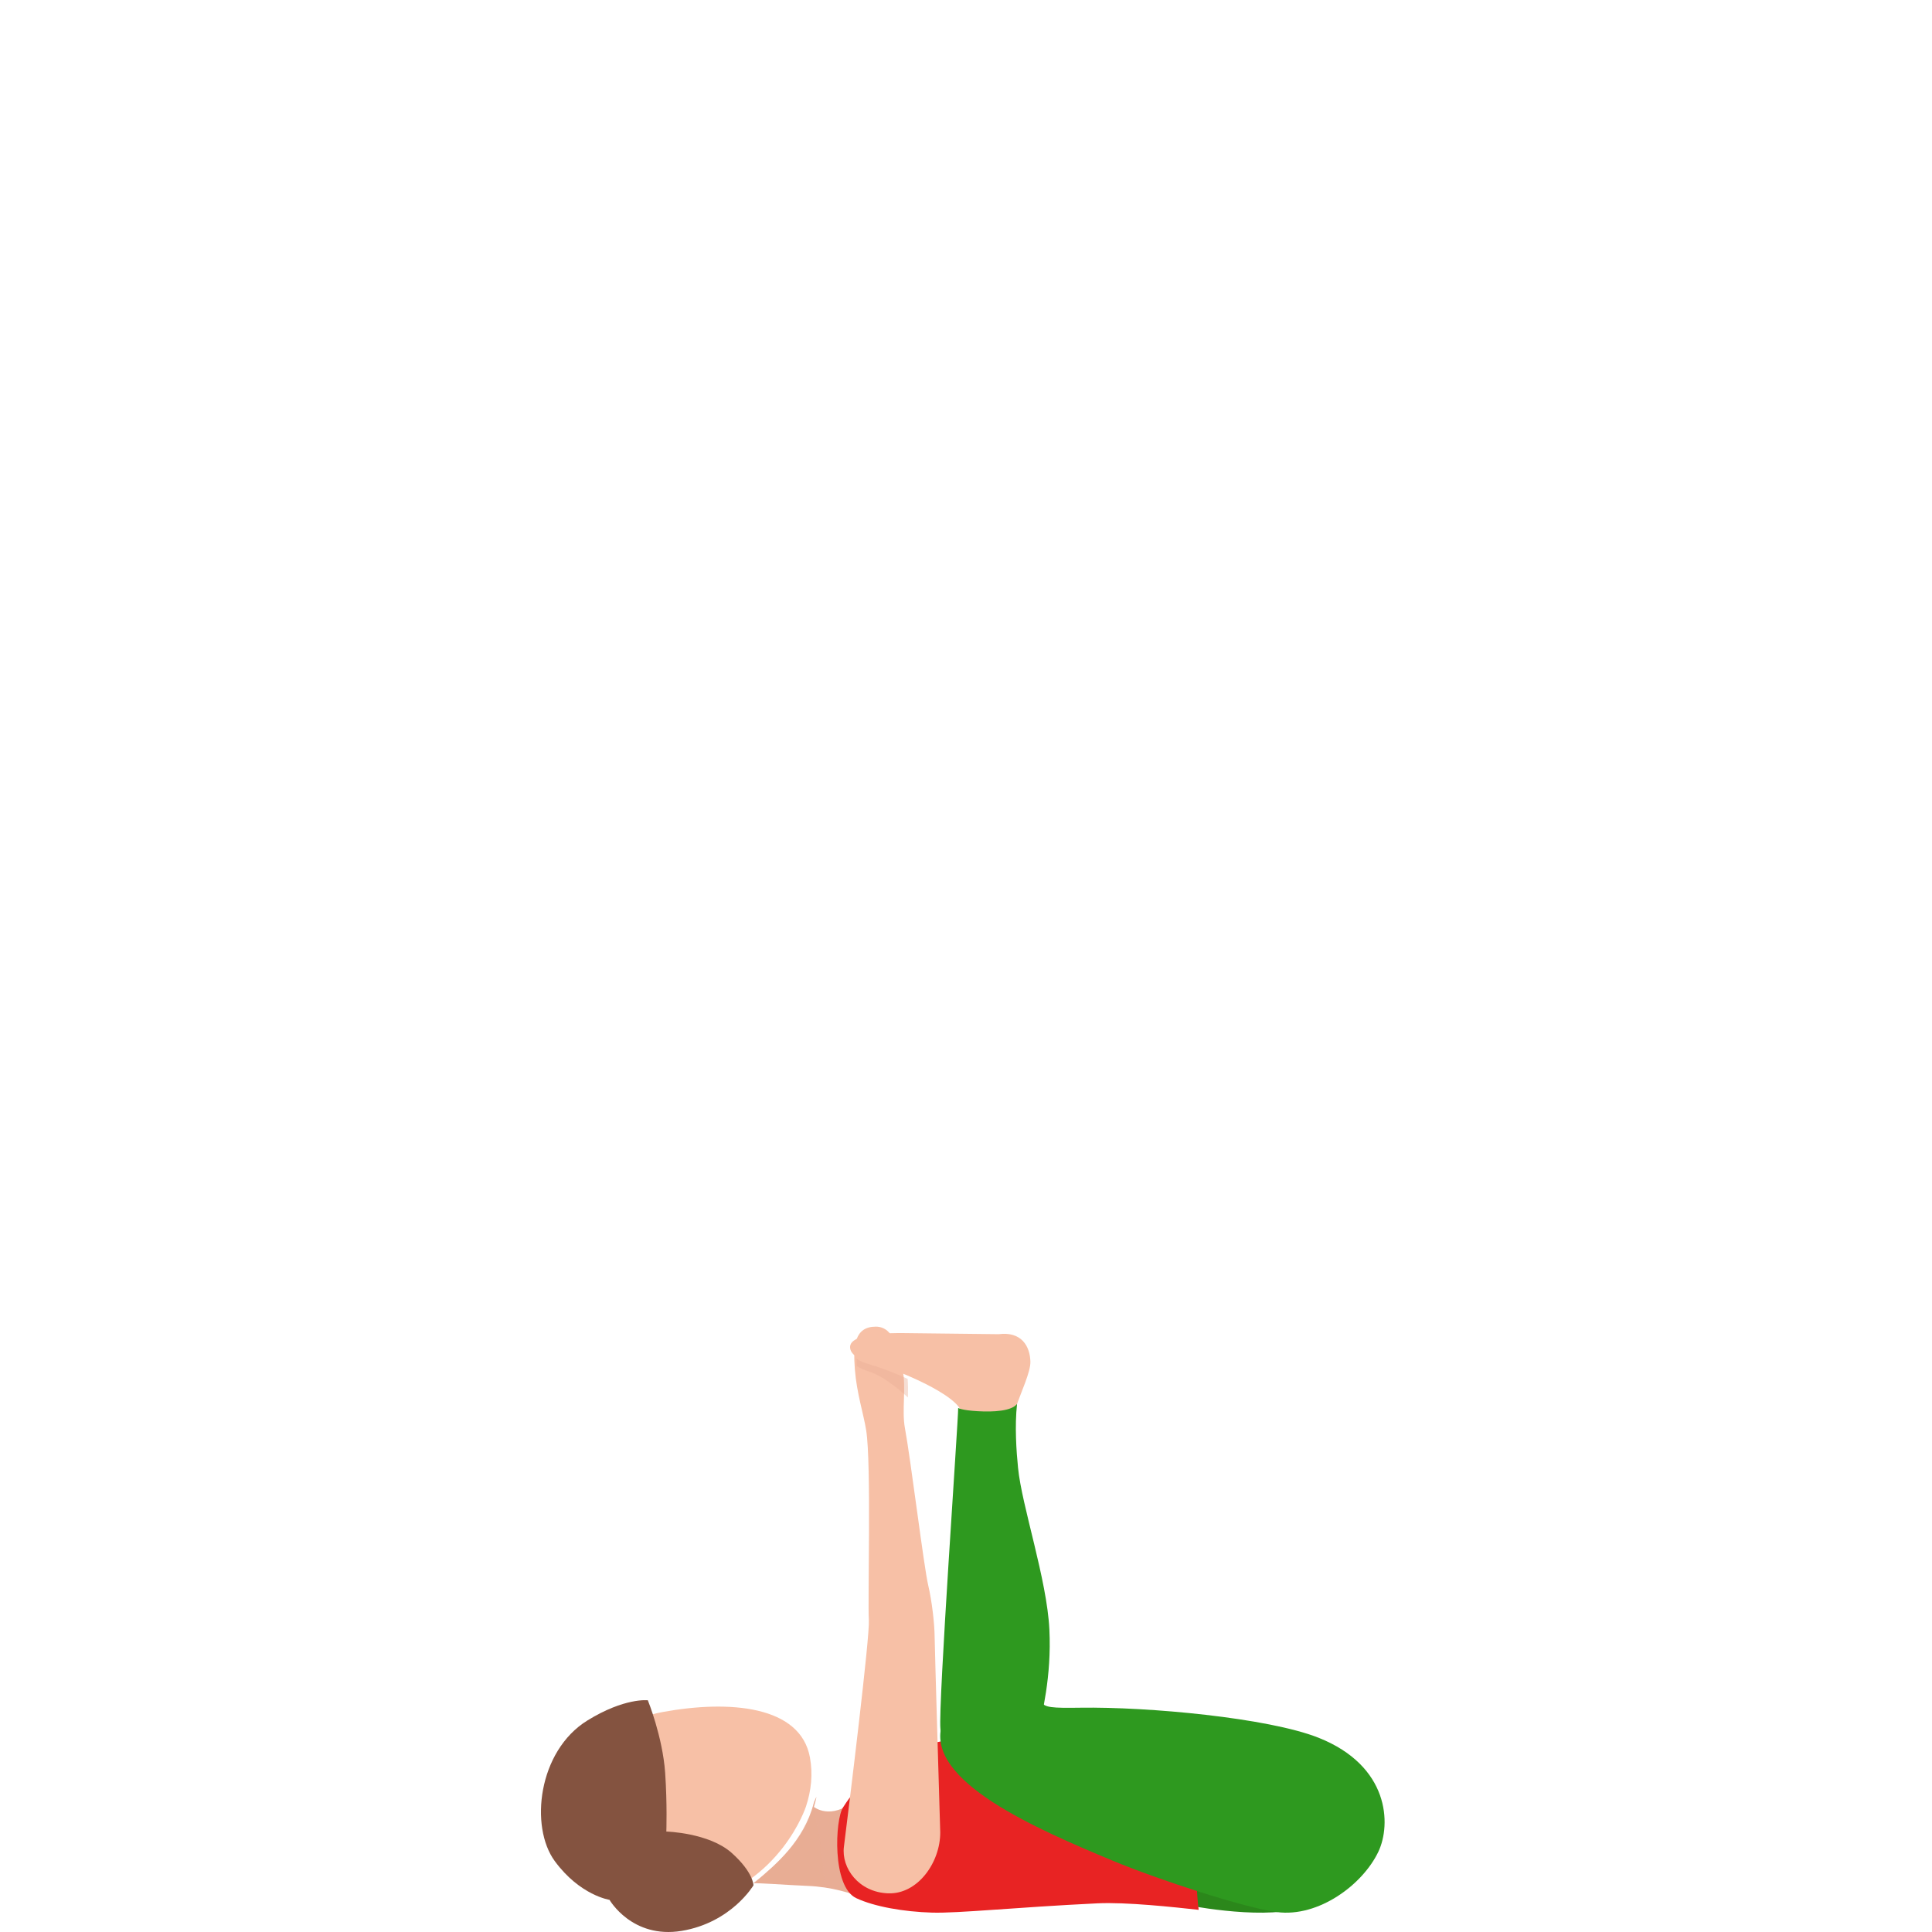 <svg width="300" height="300" viewBox="0 0 300 300" fill="none" xmlns="http://www.w3.org/2000/svg">
<path d="M126.775 279C126.655 279.31 126.435 279.65 126.335 280.057C124.884 285.778 120.672 289.385 117 292.459C117.35 292.324 121.833 292.692 125.325 292.838C129.247 293.002 131.828 293.885 135 295L132.739 279.563C128.987 282.714 126.385 280.581 126.385 280.581C126.505 280.057 126.715 279.533 126.775 279Z" fill="#E8AD95"/>
<path d="M125.152 280.512C125.973 278.038 126.24 275.455 125.766 272.893C124.292 264.829 113.266 263.962 102.981 265.825C92.686 267.688 89.007 276.205 90.224 282.829C91.43 289.463 97.779 297.94 107.975 295.604C121.246 292.568 125.152 280.512 125.152 280.512Z" fill="#F7C0A6"/>
<path d="M157.461 224C157.178 221.765 157.168 220.223 157.722 218.591C158.559 216.129 160.039 213.035 159.999 211.443C159.939 209.03 158.609 206.716 155.073 207.171L140.345 207.003C134.835 206.944 132.105 207.735 132.004 209.07C131.933 210.019 132.82 210.938 135.046 211.502C138.945 212.491 149.21 216.703 149.371 219.59C149.422 220.44 149.381 221.815 149.291 223.545C152.817 223.357 154.076 223.654 157.461 224Z" fill="#F7C0A6"/>
<path d="M183.535 295.681C183.535 295.681 195.405 298.143 201.579 296.34C207.752 294.538 192.147 286 186.627 286C181.097 286 183.535 295.681 183.535 295.681Z" fill="#2B871B"/>
<path d="M132.948 294.739C135.773 296.069 140.333 296.86 144.724 296.99C148.808 297.11 157.788 296.159 170.396 295.549C174.866 295.329 182.291 296.139 186.127 296.559C184.759 285.174 187.782 274.109 188 271.788C163.408 267.035 147.38 269.326 142.315 271.567C134.643 274.959 132.126 278.761 130.906 280.652C129.667 282.543 129.172 292.958 132.948 294.739Z" fill="#E82323"/>
<path d="M146.234 267.925C147.352 263.925 159.835 259.092 161.731 264.217C162.08 265.172 163.417 265.232 167.738 265.172C178.235 265.011 196.935 266.739 204.738 269.834C215.764 274.216 216.043 283.281 214.038 287.522C211.603 292.657 204.748 297.752 198.282 296.908C193.243 296.245 179.902 291.893 172.757 288.918C161.002 284.014 143.79 276.628 146.234 267.925Z" fill="#2E991F"/>
<path d="M162.946 253.003C163.306 260.446 161.784 266.113 161.167 269.2C160.56 272.286 157.29 276.98 151.974 275.819C147.1 274.757 146.4 272.107 146.03 268.465C145.66 264.833 148.807 220.541 148.786 218.625C148.786 218.625 149.269 218.983 151.809 219.131C154.349 219.28 157.074 219.102 157.928 218C157.547 221.394 157.825 225.394 158.082 227.924C158.658 233.839 162.565 245.222 162.946 253.003Z" fill="#2E991F"/>
<path opacity="0.4" d="M128 293C127.133 292.866 126.208 292.77 125.193 292.731C121.747 292.587 117.345 292.223 117 292.357C120.289 289.987 124.721 285.814 126.395 280C126.424 280.106 126.227 280.374 126.257 280.499C126.247 280.537 126.247 280.576 126.237 280.614C126.237 280.614 126.257 280.633 126.296 280.652C127.025 283.473 127.951 288.99 128 293Z" fill="#E8AD95"/>
<path d="M94.645 295.007C94.645 295.007 90.057 294.323 86.144 288.991C82.232 283.659 83.533 271.905 91.206 267.158C96.984 263.59 100.594 264.016 100.594 264.016C100.594 264.016 102.893 269.665 103.286 275.294C103.619 280.111 103.468 284.402 103.468 284.402C103.468 284.402 110.103 284.581 113.622 287.723C117 290.745 117 292.747 117 292.747C117 292.747 113.582 298.535 105.858 299.824C98.134 301.102 94.645 295.007 94.645 295.007Z" fill="#845340"/>
<path d="M131.04 286.784C131.942 279.592 135.081 254.106 134.915 251.57C134.718 248.575 135.317 227.258 134.503 222.125C134.091 219.519 133.041 216.395 132.747 212.675C132.452 208.954 132.698 206 135.994 206C138.937 206 139.584 209.979 140.163 212.734C140.742 215.49 140.006 219.001 140.516 221.757C141.389 226.412 143.469 243.383 144.136 246.178C144.715 248.615 145.107 252.147 145.127 254.047C145.146 255.937 146 284.516 146 284.516C146.02 289.201 142.498 294.165 137.916 293.996C133.325 293.837 130.637 290.057 131.04 286.784Z" fill="#F7C0A6"/>
<path opacity="0.4" d="M140.937 214.107C138.651 213.068 136.437 212.243 135.039 211.868C134.161 211.632 133.498 211.332 133.008 211C132.997 211.354 132.997 211.718 133.008 212.093C133.498 212.425 134.161 212.736 135.039 213.014C136.794 213.571 138.927 215.114 140.988 217C141.009 216.004 141.009 215.028 140.937 214.107Z" fill="#E8AD95"/>
</svg>
